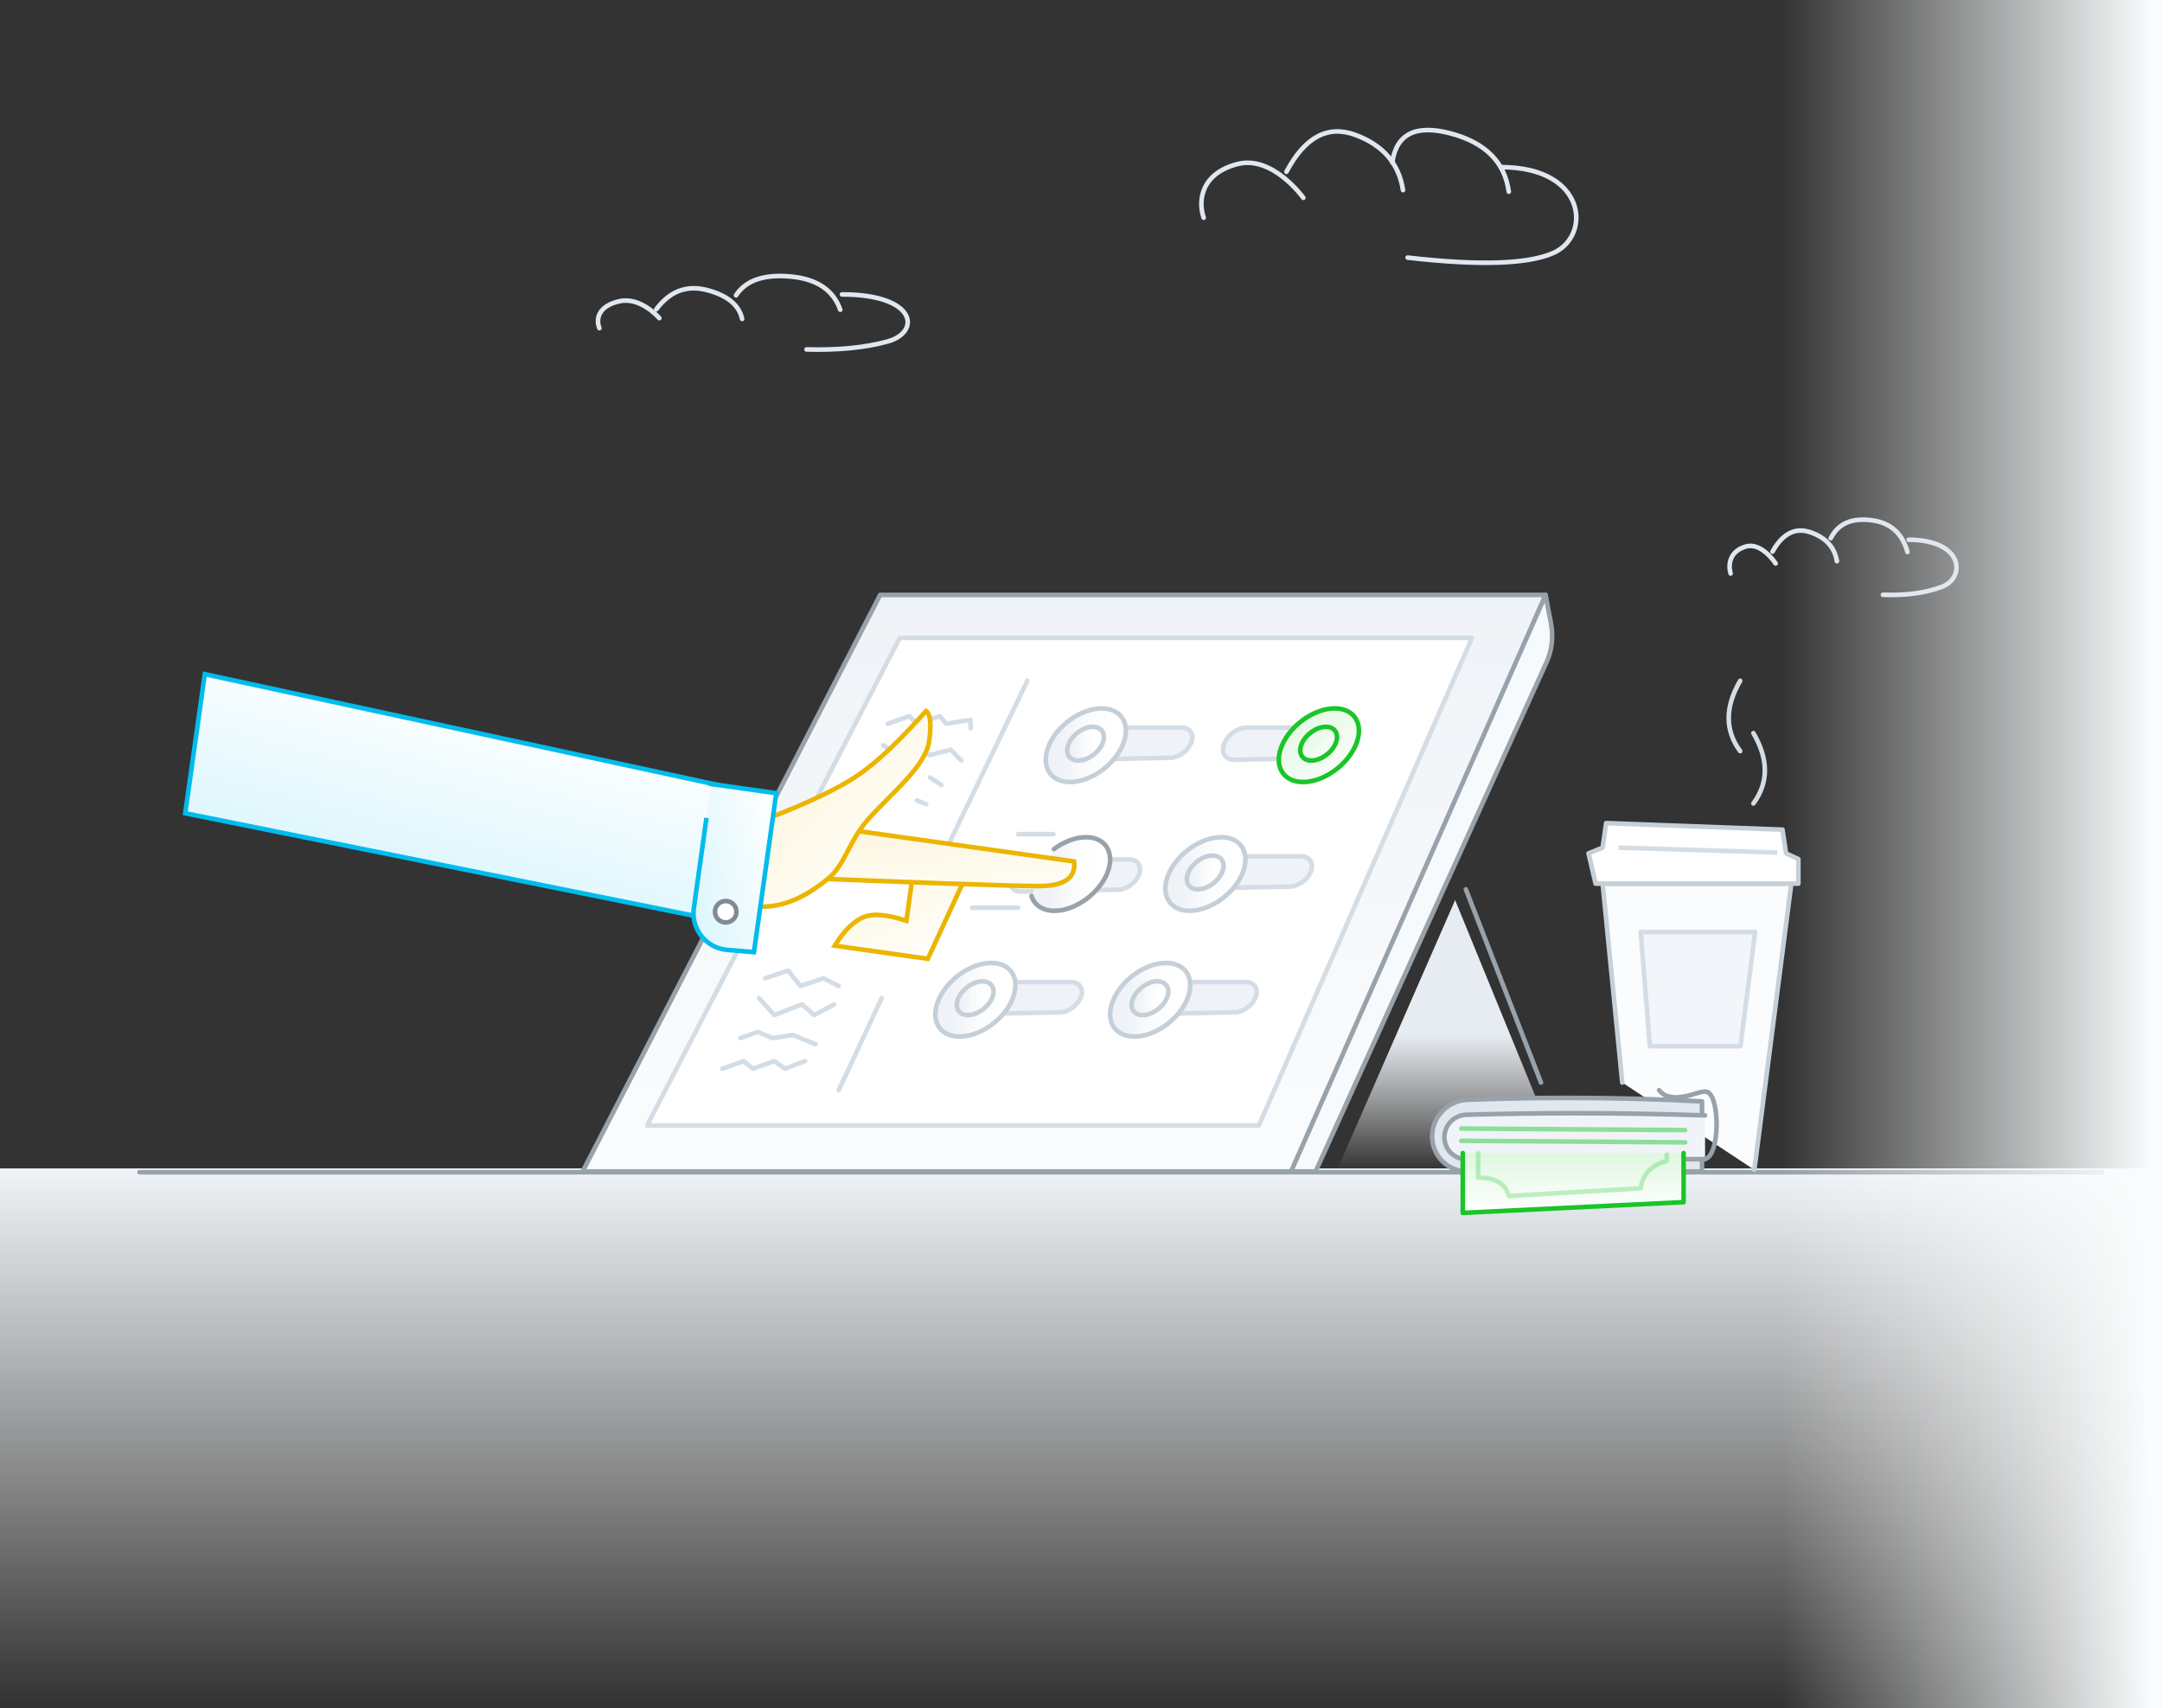<?xml version="1.0" encoding="UTF-8"?>
<svg width="705px" height="557px" viewBox="0 0 705 557" version="1.1" xmlns="http://www.w3.org/2000/svg" xmlns:xlink="http://www.w3.org/1999/xlink">
    <rect x="0" y="0" width="705" height="557" fill="#333333" stroke="none"/>
    <!-- Generator: sketchtool 50.2 (55047) - http://www.bohemiancoding.com/sketch -->
    <title>CD026818-9FB9-42CB-8779-D550A9357547</title>
    <desc>Created with sketchtool.</desc>
    <defs>
        <linearGradient x1="50%" y1="100%" x2="50%" y2="50%" id="linearGradient-1">
            <stop stop-color="#FFFFFF" stop-opacity="0" offset="0%"></stop>
            <stop stop-color="#E6ECF2" offset="100%"></stop>
        </linearGradient>
        <linearGradient x1="50%" y1="100%" x2="50%" y2="0%" id="linearGradient-2">
            <stop stop-color="#FFFFFF" stop-opacity="0" offset="0%"></stop>
            <stop stop-color="#EFF3F7" offset="100%"></stop>
        </linearGradient>
        <linearGradient x1="100%" y1="61.926%" x2="2.57%" y2="61.926%" id="linearGradient-3">
            <stop stop-color="#FAFCFD" stop-opacity="0" offset="0%"></stop>
            <stop stop-color="#FAFCFD" offset="100%"></stop>
        </linearGradient>
        <linearGradient x1="50%" y1="0%" x2="50%" y2="91.106%" id="linearGradient-4">
            <stop stop-color="#EFF3F7" offset="0%"></stop>
            <stop stop-color="#FAFBFD" offset="100%"></stop>
        </linearGradient>
        <linearGradient x1="100%" y1="100%" x2="0%" y2="0%" id="linearGradient-5">
            <stop stop-color="#FFFFFF" offset="0%"></stop>
            <stop stop-color="#1AC528" offset="100%"></stop>
        </linearGradient>
        <path d="M25.905,24 C32.533,24 40.216,18.627 43.066,12 C45.916,5.373 42.855,0 36.227,0 C29.6,0 21.916,5.373 19.066,12 C16.216,18.627 19.278,24 25.905,24 Z" id="path-6"></path>
        <path d="M28.623,17 C31.661,17 35.182,14.538 36.489,11.5 C37.795,8.462 36.392,6 33.354,6 C30.317,6 26.795,8.462 25.489,11.5 C24.182,14.538 25.586,17 28.623,17 Z" id="path-7"></path>
        <linearGradient x1="90.547%" y1="68.187%" x2="23.41%" y2="68.187%" id="linearGradient-8">
            <stop stop-color="#FFFFFF" stop-opacity="0" offset="0%"></stop>
            <stop stop-color="#EFF3F7" offset="100%"></stop>
        </linearGradient>
        <path d="M19.351,21.149 C20.267,24.093 22.936,26 26.865,26 C33.459,26 41.103,20.627 43.939,14 C46.775,7.373 43.729,2 37.135,2 C33.648,2 29.867,3.502 26.659,5.898" id="path-9"></path>
        <path d="M7.905,24 C14.533,24 22.216,18.627 25.066,12 C27.916,5.373 24.855,0 18.227,0 C11.6,0 3.916,5.373 1.066,12 C-1.784,18.627 1.278,24 7.905,24 Z" id="path-10"></path>
        <path d="M10.623,17 C13.661,17 17.182,14.538 18.489,11.5 C19.795,8.462 18.392,6 15.354,6 C12.317,6 8.795,8.462 7.489,11.5 C6.182,14.538 7.586,17 10.623,17 Z" id="path-11"></path>
        <path d="M7.905,24 C14.533,24 22.216,18.627 25.066,12 C27.916,5.373 24.855,0 18.227,0 C11.6,0 3.916,5.373 1.066,12 C-1.784,18.627 1.278,24 7.905,24 Z" id="path-12"></path>
        <path d="M10.623,17 C13.661,17 17.182,14.538 18.489,11.5 C19.795,8.462 18.392,6 15.354,6 C12.317,6 8.795,8.462 7.489,11.5 C6.182,14.538 7.586,17 10.623,17 Z" id="path-13"></path>
        <path d="M7.905,24 C14.533,24 22.216,18.627 25.066,12 C27.916,5.373 24.855,0 18.227,0 C11.6,0 3.916,5.373 1.066,12 C-1.784,18.627 1.278,24 7.905,24 Z" id="path-14"></path>
        <path d="M10.623,17 C13.661,17 17.182,14.538 18.489,11.5 C19.795,8.462 18.392,6 15.354,6 C12.317,6 8.795,8.462 7.489,11.5 C6.182,14.538 7.586,17 10.623,17 Z" id="path-15"></path>
        <path d="M7.905,24 C14.533,24 22.216,18.627 25.066,12 C27.916,5.373 24.855,0 18.227,0 C11.6,0 3.916,5.373 1.066,12 C-1.784,18.627 1.278,24 7.905,24 Z" id="path-16"></path>
        <path d="M10.623,17 C13.661,17 17.182,14.538 18.489,11.5 C19.795,8.462 18.392,6 15.354,6 C12.317,6 8.795,8.462 7.489,11.5 C6.182,14.538 7.586,17 10.623,17 Z" id="path-17"></path>
        <linearGradient x1="100%" y1="100%" x2="0%" y2="2.271%" id="linearGradient-18">
            <stop stop-color="#FFFFFF" offset="0%"></stop>
            <stop stop-color="#EBB500" offset="100%"></stop>
        </linearGradient>
        <path d="M255.498,51.968 L246.909,80.522 L216.237,80.522 C218.355,75.65 220.86,72.236 223.753,70.282 C226.646,68.327 231.477,67.973 238.247,69.219 L238.247,53.753 L255.498,51.968 Z" id="path-19"></path>
        <path d="M173.407,42.451 L289.687,42.451 C291.096,47.606 287.749,50.779 279.644,51.968 C271.54,53.158 237.277,56.727 176.856,62.676 L173.407,42.451 Z" id="path-20"></path>
        <path d="M237.442,10.126 C237.442,18.454 227.972,28.264 221.381,38.085 C216.068,46 215.977,53.648 211.268,58.905 C204.234,66.757 196.897,70.921 189.258,71.397 L189.258,42.249 C201.649,35.311 210.572,29.362 216.027,24.403 C221.482,19.444 227.827,11.512 235.063,0.608 C236.649,1.401 237.442,4.574 237.442,10.126 Z" id="path-21"></path>
        <linearGradient x1="44.723%" y1="114.482%" x2="85.442%" y2="0%" id="linearGradient-22">
            <stop stop-color="#00BCEC" offset="0%"></stop>
            <stop stop-color="#FFFFFF" offset="100%"></stop>
        </linearGradient>
        <polygon id="path-23" points="0.498 21.428 171.223 33.921 171.223 77.345 0.498 67.233"></polygon>
        <linearGradient x1="0%" y1="100%" x2="100%" y2="0%" id="linearGradient-24">
            <stop stop-color="#00BCEC" offset="0%"></stop>
            <stop stop-color="#FFFFFF" offset="100%"></stop>
        </linearGradient>
        <path d="M169.033,33.921 L190.448,33.921 L190.448,86.268 L181.699,86.754 C175.082,87.122 169.419,82.056 169.052,75.439 C169.039,75.217 169.033,74.995 169.033,74.773 L169.033,45.818" id="path-25"></path>
        <path d="M476.5,372 L549.5,372.5" id="path-26"></path>
        <path d="M476.5,368 L549.5,368.5" id="path-27"></path>
        <linearGradient x1="64.09%" y1="94.627%" x2="64.09%" y2="0%" id="linearGradient-28">
            <stop stop-color="#FFFFFF" offset="0%"></stop>
            <stop stop-color="#1AC528" offset="100%"></stop>
        </linearGradient>
        <polyline id="path-29" points="549 376 549 392 477 395.5 477 376"></polyline>
    </defs>
    <g id="dhosting" stroke="none" stroke-width="1" fill="none" fill-rule="evenodd">
        <g id="home" transform="translate(-836, -2003)">
            <g id="easy-management" transform="translate(836, 2003)">
                <polygon id="Path-117" fill="url(#linearGradient-1)" points="474.5 293.5 436 381.5 510.5 381.5"></polygon>
                <rect id="Rectangle-21" fill="url(#linearGradient-2)" x="0" y="381" width="705" height="175"></rect>
                <path d="M45.494,382.25 L685.531,382.25" id="Path-50" stroke="#98A2AB" stroke-width="1.5" fill="#F7FAFD" stroke-linecap="round" stroke-linejoin="round"></path>
                <rect id="gradient" fill="url(#linearGradient-3)" transform="translate(643, 278.5) scale(-1, 1) translate(-643, -278.5) " x="581" y="0" width="124" height="557"></rect>
                <path d="M502.5,353 L478,290" id="Path-47" stroke="#98A2AB" stroke-width="1.5" stroke-linecap="round" stroke-linejoin="round"></path>
                <polygon id="Path-45" stroke="#98A2AB" stroke-width="1.5" fill="url(#linearGradient-4)" stroke-linecap="round" stroke-linejoin="round" points="422 382 504 194 287 194 190 382"></polygon>
                <polygon id="Path-45-Copy" stroke="#D4DDE5" stroke-width="1.5" fill="#FFFFFF" stroke-linecap="round" stroke-linejoin="round" points="410.49 367 480 208 293.408 208 211 367"></polygon>
                <g id="Group-6" transform="translate(399, 231)">
                    <path d="M7.533,6.25 L39.355,6.25 C42.208,6.25 43.562,8.682 42.342,11.436 C41.21,13.992 38.287,16.047 35.671,16.099 L3.561,16.749 C0.512,16.811 -1,14.285 0.243,11.345 C0.265,11.293 0.265,11.293 0.288,11.242 C1.517,8.468 4.717,6.25 7.533,6.25 Z" id="Rectangle-11-Copy-36" stroke="#D4DDE5" stroke-width="1.5" fill="#EFF3F7"></path>
                    <g id="Oval-8" stroke-linecap="square">
                        <use fill="#FFFFFF" xlink:href="#path-6"></use>
                        <use stroke="#1AC528" stroke-width="1.5" fill-opacity="0.15" fill="url(#linearGradient-5)" xlink:href="#path-6"></use>
                    </g>
                    <g id="Oval-8" stroke-linecap="square">
                        <use fill="#FFFFFF" xlink:href="#path-7"></use>
                        <use stroke="#1AC528" stroke-width="1.5" fill-opacity="0.15" fill="url(#linearGradient-5)" xlink:href="#path-7"></use>
                    </g>
                </g>
                <g id="Group-6-Copy" transform="translate(317, 271)">
                    <path d="M19.896,9.25 L51.342,9.25 C54.17,9.25 55.508,11.681 54.303,14.433 C53.184,16.99 50.292,19.046 47.702,19.099 L15.971,19.749 C12.95,19.811 11.456,17.285 12.683,14.348 C12.705,14.296 12.705,14.296 12.727,14.245 C13.942,11.47 17.107,9.25 19.896,9.25 Z" id="Rectangle-11-Copy-36" stroke="#D4DDE5" stroke-width="1.5" fill="#EFF3F7"></path>
                    <g id="Oval-8" stroke-linecap="round" stroke-linejoin="round">
                        <use fill="#FFFFFF" xlink:href="#path-9"></use>
                        <use stroke="#98A2AB" stroke-width="1.5" fill="url(#linearGradient-8)" xlink:href="#path-9"></use>
                    </g>
                    <path d="M15,25 L0,25" id="Path-63" stroke="#D4DDE5" stroke-width="1.5" stroke-linecap="round" stroke-linejoin="round"></path>
                    <path d="M26.5,1 L15,1" id="Path-63-Copy" stroke="#D4DDE5" stroke-width="1.5" stroke-linecap="round" stroke-linejoin="round"></path>
                </g>
                <g id="Group-6-Copy-3" transform="translate(380, 273)">
                    <path d="M12.533,6.25 L44.355,6.25 C47.208,6.25 48.562,8.682 47.342,11.436 C46.21,13.992 43.287,16.047 40.671,16.099 L8.561,16.749 C5.512,16.811 4,14.285 5.243,11.345 C5.265,11.293 5.265,11.293 5.288,11.242 C6.517,8.468 9.717,6.25 12.533,6.25 Z" id="Rectangle-11-Copy-36" stroke="#D4DDE5" stroke-width="1.5" fill="#EFF3F7"></path>
                    <g id="Oval-8" stroke-linecap="round" stroke-linejoin="round">
                        <use fill="#FFFFFF" xlink:href="#path-10"></use>
                        <use stroke="#C5CFD8" stroke-width="1.5" fill="url(#linearGradient-8)" xlink:href="#path-10"></use>
                    </g>
                    <g id="Oval-8" stroke-linecap="round" stroke-linejoin="round">
                        <use fill="#FFFFFF" xlink:href="#path-11"></use>
                        <use stroke="#C5CFD8" stroke-width="1.5" fill="url(#linearGradient-8)" xlink:href="#path-11"></use>
                    </g>
                </g>
                <g id="Group-6-Copy-2" transform="translate(341, 231)">
                    <path d="M12.533,6.25 L44.355,6.25 C47.208,6.25 48.562,8.682 47.342,11.436 C46.21,13.992 43.287,16.047 40.671,16.099 L8.561,16.749 C5.512,16.811 4,14.285 5.243,11.345 C5.265,11.293 5.265,11.293 5.288,11.242 C6.517,8.468 9.717,6.25 12.533,6.25 Z" id="Rectangle-11-Copy-36" stroke="#D4DDE5" stroke-width="1.5" fill="#EFF3F7"></path>
                    <g id="Oval-8" stroke-linecap="round" stroke-linejoin="round">
                        <use fill="#FFFFFF" xlink:href="#path-12"></use>
                        <use stroke="#C5CFD8" stroke-width="1.5" fill="url(#linearGradient-8)" xlink:href="#path-12"></use>
                    </g>
                    <g id="Oval-8" stroke-linecap="round" stroke-linejoin="round">
                        <use fill="#FFFFFF" xlink:href="#path-13"></use>
                        <use stroke="#C5CFD8" stroke-width="1.5" fill="url(#linearGradient-8)" xlink:href="#path-13"></use>
                    </g>
                </g>
                <g id="Group-6-Copy-5" transform="translate(362, 314)">
                    <path d="M12.533,6.25 L44.355,6.25 C47.208,6.25 48.562,8.682 47.342,11.436 C46.21,13.992 43.287,16.047 40.671,16.099 L8.561,16.749 C5.512,16.811 4,14.285 5.243,11.345 C5.265,11.293 5.265,11.293 5.288,11.242 C6.517,8.468 9.717,6.25 12.533,6.25 Z" id="Rectangle-11-Copy-36" stroke="#D4DDE5" stroke-width="1.5" fill="#EFF3F7"></path>
                    <g id="Oval-8" stroke-linecap="round" stroke-linejoin="round">
                        <use fill="#FFFFFF" xlink:href="#path-14"></use>
                        <use stroke="#C5CFD8" stroke-width="1.5" fill="url(#linearGradient-8)" xlink:href="#path-14"></use>
                    </g>
                    <g id="Oval-8" stroke-linecap="round" stroke-linejoin="round">
                        <use fill="#FFFFFF" xlink:href="#path-15"></use>
                        <use stroke="#C5CFD8" stroke-width="1.5" fill="url(#linearGradient-8)" xlink:href="#path-15"></use>
                    </g>
                </g>
                <g id="Group-6-Copy-4" transform="translate(305, 314)">
                    <path d="M12.533,6.25 L44.355,6.25 C47.208,6.25 48.562,8.682 47.342,11.436 C46.21,13.992 43.287,16.047 40.671,16.099 L8.561,16.749 C5.512,16.811 4,14.285 5.243,11.345 C5.265,11.293 5.265,11.293 5.288,11.242 C6.517,8.468 9.717,6.25 12.533,6.25 Z" id="Rectangle-11-Copy-36" stroke="#D4DDE5" stroke-width="1.5" fill="#EFF3F7"></path>
                    <g id="Oval-8" stroke-linecap="round" stroke-linejoin="round">
                        <use fill="#FFFFFF" xlink:href="#path-16"></use>
                        <use stroke="#C5CFD8" stroke-width="1.5" fill="url(#linearGradient-8)" xlink:href="#path-16"></use>
                    </g>
                    <g id="Oval-8" stroke-linecap="round" stroke-linejoin="round">
                        <use fill="#FFFFFF" xlink:href="#path-17"></use>
                        <use stroke="#C5CFD8" stroke-width="1.5" fill="url(#linearGradient-8)" xlink:href="#path-17"></use>
                    </g>
                </g>
                <path d="M421,382 L429,382 L504.264,216.033 C506.045,212.106 506.574,207.727 505.779,203.489 L504,194 L421,382 Z" id="Path-46" stroke="#98A2AB" stroke-width="1.5" fill="#F7FAFD" stroke-linecap="round" stroke-linejoin="round"></path>
                <path d="M335,222 L309.5,275" id="Path-52" stroke="#D4DDE5" stroke-width="1.5" stroke-linecap="round" stroke-linejoin="round"></path>
                <polyline id="Path-53" stroke="#D4DDE5" stroke-width="1.5" stroke-linecap="round" stroke-linejoin="round" points="289.5 236 296.5 233.5 299 236 306.5 233.5 308.5 236 316.5 234.75 316.5 237.5"></polyline>
                <polyline id="Path-54" stroke="#D4DDE5" stroke-width="1.5" stroke-linecap="round" stroke-linejoin="round" points="313.5 248 310 244.5 303 246.25 298.5 243 292 245.5 288 243"></polyline>
                <path d="M307,256 L303.25,253.5" id="Path-56" stroke="#D4DDE5" stroke-width="1.5" stroke-linecap="round" stroke-linejoin="round"></path>
                <path d="M302,262.25 L299,261" id="Path-57" stroke="#D4DDE5" stroke-width="1.5" stroke-linecap="round" stroke-linejoin="round"></path>
                <polyline id="Path-59" stroke="#D4DDE5" stroke-width="1.5" stroke-linecap="round" stroke-linejoin="round" points="272 327.5 265.5 331 261.5 327.5 252.5 331 247.5 325.5"></polyline>
                <polyline id="Path-59-Copy" stroke="#D4DDE5" stroke-width="1.5" stroke-linecap="round" stroke-linejoin="round" points="273.5 321.5 268.5 319 261 321.5 257 316.5 249.5 319"></polyline>
                <polyline id="Path-60" stroke="#D4DDE5" stroke-width="1.5" stroke-linecap="round" stroke-linejoin="round" points="241.5 338.5 247 336.5 252 338.5 258.5 337.5 266 340.5"></polyline>
                <polyline id="Path-61" stroke="#D4DDE5" stroke-width="1.5" stroke-linecap="round" stroke-linejoin="round" points="235.5 348.5 242.5 346 245.5 348.5 252.5 346 256 348.5 262.5 346"></polyline>
                <path d="M273.5,355.5 L287.5,325.5" id="Path-62" stroke="#D4DDE5" stroke-width="1.5" stroke-linecap="round" stroke-linejoin="round"></path>
                <g id="Group-12" transform="translate(206.731, 262.297) rotate(8) translate(-206.731, -262.297) translate(61.731, 218.297)">
                    <g id="Path-43" stroke-linecap="square">
                        <use fill="#FFFFFF" xlink:href="#path-19"></use>
                        <use stroke="#EBB500" stroke-width="1.5" fill-opacity="0.15" fill="url(#linearGradient-18)" xlink:href="#path-19"></use>
                    </g>
                    <g id="Path-42" stroke-linecap="square">
                        <use fill="#FFFFFF" xlink:href="#path-20"></use>
                        <use stroke="#EBB500" stroke-width="1.5" fill-opacity="0.15" fill="url(#linearGradient-18)" xlink:href="#path-20"></use>
                    </g>
                    <g id="Path-44" stroke-linecap="square">
                        <use fill="#FFFFFF" xlink:href="#path-21"></use>
                        <use stroke="#EBB500" stroke-width="1.5" fill-opacity="0.15" fill="url(#linearGradient-18)" xlink:href="#path-21"></use>
                    </g>
                    <g id="Rectangle-12-Copy-2" stroke-linecap="square">
                        <use fill="#FFFFFF" xlink:href="#path-23"></use>
                        <use stroke="#00BCEC" stroke-width="1.5" fill-opacity="0.15" fill="url(#linearGradient-22)" xlink:href="#path-23"></use>
                    </g>
                    <g id="Rectangle-12" stroke-linecap="square">
                        <use fill="#FFFFFF" xlink:href="#path-25"></use>
                        <use stroke="#00BCEC" stroke-width="1.5" fill-opacity="0.15" fill="url(#linearGradient-24)" xlink:href="#path-25"></use>
                    </g>
                    <circle id="Oval-9" stroke="#828A91" stroke-width="1.5" fill="#FFFFFF" cx="179.5" cy="74.5" r="3.5"></circle>
                </g>
                <g id="Group-13" transform="translate(552.5, 302) scale(-1, 1) translate(-552.5, -302) translate(518, 222)" stroke-width="1.5">
                    <polyline id="Path-48" stroke="#C5CFD8" fill="#FAFCFD" stroke-linecap="round" stroke-linejoin="round" points="14.934 159.467 2.875 66.133 64.4 66.133 58 131"></polyline>
                    <path d="M14.672,81.917 L51.988,81.917 L48.992,119.15 L19.465,119.15 L14.672,81.917 Z" id="Rectangle-11-Copy-21" stroke="#D4DDE5" fill="#F2F6FA" stroke-linecap="round" stroke-linejoin="round"></path>
                    <polygon id="Path-48-Copy" stroke="#C5CFD8" fill="#FFFFFF" stroke-linecap="round" stroke-linejoin="round" transform="translate(34.788, 56.267) scale(1, -1) translate(-34.788, -56.267) " points="63.25 66.133 5.75 64 4.6 56.267 0.575 54.4 0.575 46.4 66.7 46.4 69 56.267 64.4 58.133"></polygon>
                    <path d="M7.475,56 L59.225,54.4" id="Path-51" stroke="#D4DDE5"></path>
                    <path d="M15.238,17.067 C10.254,25.6 10.254,33.244 15.238,40" id="Path-125" stroke="#D4DDE5" stroke-linecap="round" stroke-linejoin="round"></path>
                    <path d="M23.288,0 C18.304,8.533 18.304,16.178 23.288,22.933" id="Path-125-Copy" stroke="#D4DDE5" stroke-linecap="round" stroke-linejoin="round" transform="translate(21.419, 11.467) scale(-1, 1) translate(-21.419, -11.467) "></path>
                </g>
                <path d="M478.498,358.624 C489.332,358.208 500.166,358 511,358 C525.667,358 540.333,358.381 555,359.143 L555,382 L478.429,382 C472.117,382 467,376.883 467,370.571 L467,370.571 C467,364.146 472.078,358.87 478.498,358.624 Z" id="Combined-Shape" stroke="#98A2AB" stroke-width="1.5" fill="#E0E7EE" stroke-linecap="round" stroke-linejoin="round"></path>
                <path d="M556,378 L478.143,378 C474.198,378 471,374.802 471,370.857 C471,366.869 474.174,363.605 478.16,363.494 L478.16,363.494 C489.94,363.165 501.72,363 513.5,363 C527.667,363 541.833,363.238 556,363.714" id="Combined-Shape-Copy" stroke="#98A2AB" stroke-width="1.5" fill="#F0F4F8" stroke-linecap="round" stroke-linejoin="round"></path>
                <g id="Path-117-Copy" stroke-linecap="round" stroke-linejoin="round">
                    <use fill="#FFFFFF" xlink:href="#path-26"></use>
                    <use stroke-opacity="0.462" stroke="#1AC528" stroke-width="1.5" fill-opacity="0.15" fill="url(#linearGradient-5)" xlink:href="#path-26"></use>
                </g>
                <g id="Path-117-Copy-2" stroke-linecap="round" stroke-linejoin="round">
                    <use fill="#FFFFFF" xlink:href="#path-27"></use>
                    <use stroke-opacity="0.462" stroke="#1AC528" stroke-width="1.5" fill-opacity="0.15" fill="url(#linearGradient-5)" xlink:href="#path-27"></use>
                </g>
                <g id="Rectangle-23" stroke-linecap="round" stroke-linejoin="round">
                    <use fill="#FFFFFF" xlink:href="#path-29"></use>
                    <use stroke="#1AC528" stroke-width="1.5" fill-opacity="0.15" fill="url(#linearGradient-28)" xlink:href="#path-29"></use>
                </g>
                <path d="M482,376 L482,384 C487.667,384 491,386 492,390 C500.5,389.5 526.5,388 535,387.5 C535.5,383 538.5,380 543.5,378.5 C543.5,377.833 543.5,377.167 543.5,376.5" id="Path-118" stroke="#1AC528" stroke-width="1.5" opacity="0.263" stroke-linecap="round" stroke-linejoin="round"></path>
                <path d="M555.5,378 C561,378 561,357 556.5,356 C554.953,355.656 552.376,356.969 549.5,357.5 C546.624,358.031 545.633,357.884 544,357.5 C542.911,357.244 541.911,356.577 541,355.5" id="Path-47" stroke="#98A2AB" stroke-width="1.5" stroke-linecap="round" stroke-linejoin="round"></path>
                <g id="Group-15" transform="translate(391, 42)" stroke="#E0E7EE" stroke-linecap="round" stroke-linejoin="round" stroke-width="1.5">
                    <path d="M68,42 C91.333,44.667 107.167,44.167 115.5,40.5 C128,35 126.499,12.5 98.5,12.5" id="Path-120"></path>
                    <path d="M101,20.5 C99.667,10.833 93.333,4.5 82,1.5 C70.667,-1.5 64.333,1.667 63,11" id="Path-121"></path>
                    <path d="M66.5,20 C65.167,11.333 60,5.333 51,2 C42,-1.333 34.5,2.667 28.5,14" id="Path-122"></path>
                    <path d="M34,22.5 C34,22.5 24,8.5 12.5,11.5 C1,14.5 -0.5,23 1.5,29" id="Path-123"></path>
                </g>
                <g id="Group-15-Copy" transform="translate(564, 169)" stroke="#E0E7EE" stroke-linecap="round" stroke-linejoin="round" stroke-width="1.5">
                    <path d="M50,24.95 C57.515,25.226 63.925,24.36 69.228,22.35 C77.182,19.334 76.227,7 58.409,7" id="Path-120"></path>
                    <path d="M58,11 C56.333,4.799 52.333,1.332 46,0.599 C39.667,-0.134 35.333,1.833 33,6.5" id="Path-121"></path>
                    <path d="M35,14 C34.263,9.471 31.408,6.336 26.434,4.594 C21.461,2.852 17.316,4.942 14,10.865" id="Path-122"></path>
                    <path d="M15,14.736 C15,14.736 10.488,7.705 5.3,9.212 C0.111,10.718 -0.566,14.987 0.336,18" id="Path-123"></path>
                </g>
                <g id="Group-15-Copy-2" transform="translate(195, 90)" stroke="#E0E7EE" stroke-linecap="round" stroke-linejoin="round" stroke-width="1.5">
                    <path d="M68,23.95 C78.334,24.226 87.146,23.36 94.438,21.35 C105.376,18.334 104.063,6 79.563,6" id="Path-120"></path>
                    <path d="M79,11 C76.733,4.534 71.293,0.92 62.68,0.156 C54.067,-0.609 48.173,1.442 45,6.308" id="Path-121"></path>
                    <path d="M47,14 C46.018,9.471 42.211,6.336 35.579,4.594 C28.947,2.852 23.421,4.942 19,10.865" id="Path-122"></path>
                    <path d="M20,13.736 C20,13.736 13.984,6.705 7.066,8.212 C0.148,9.718 -0.755,13.987 0.449,17" id="Path-123"></path>
                </g>
            </g>
        </g>
    </g>
</svg>